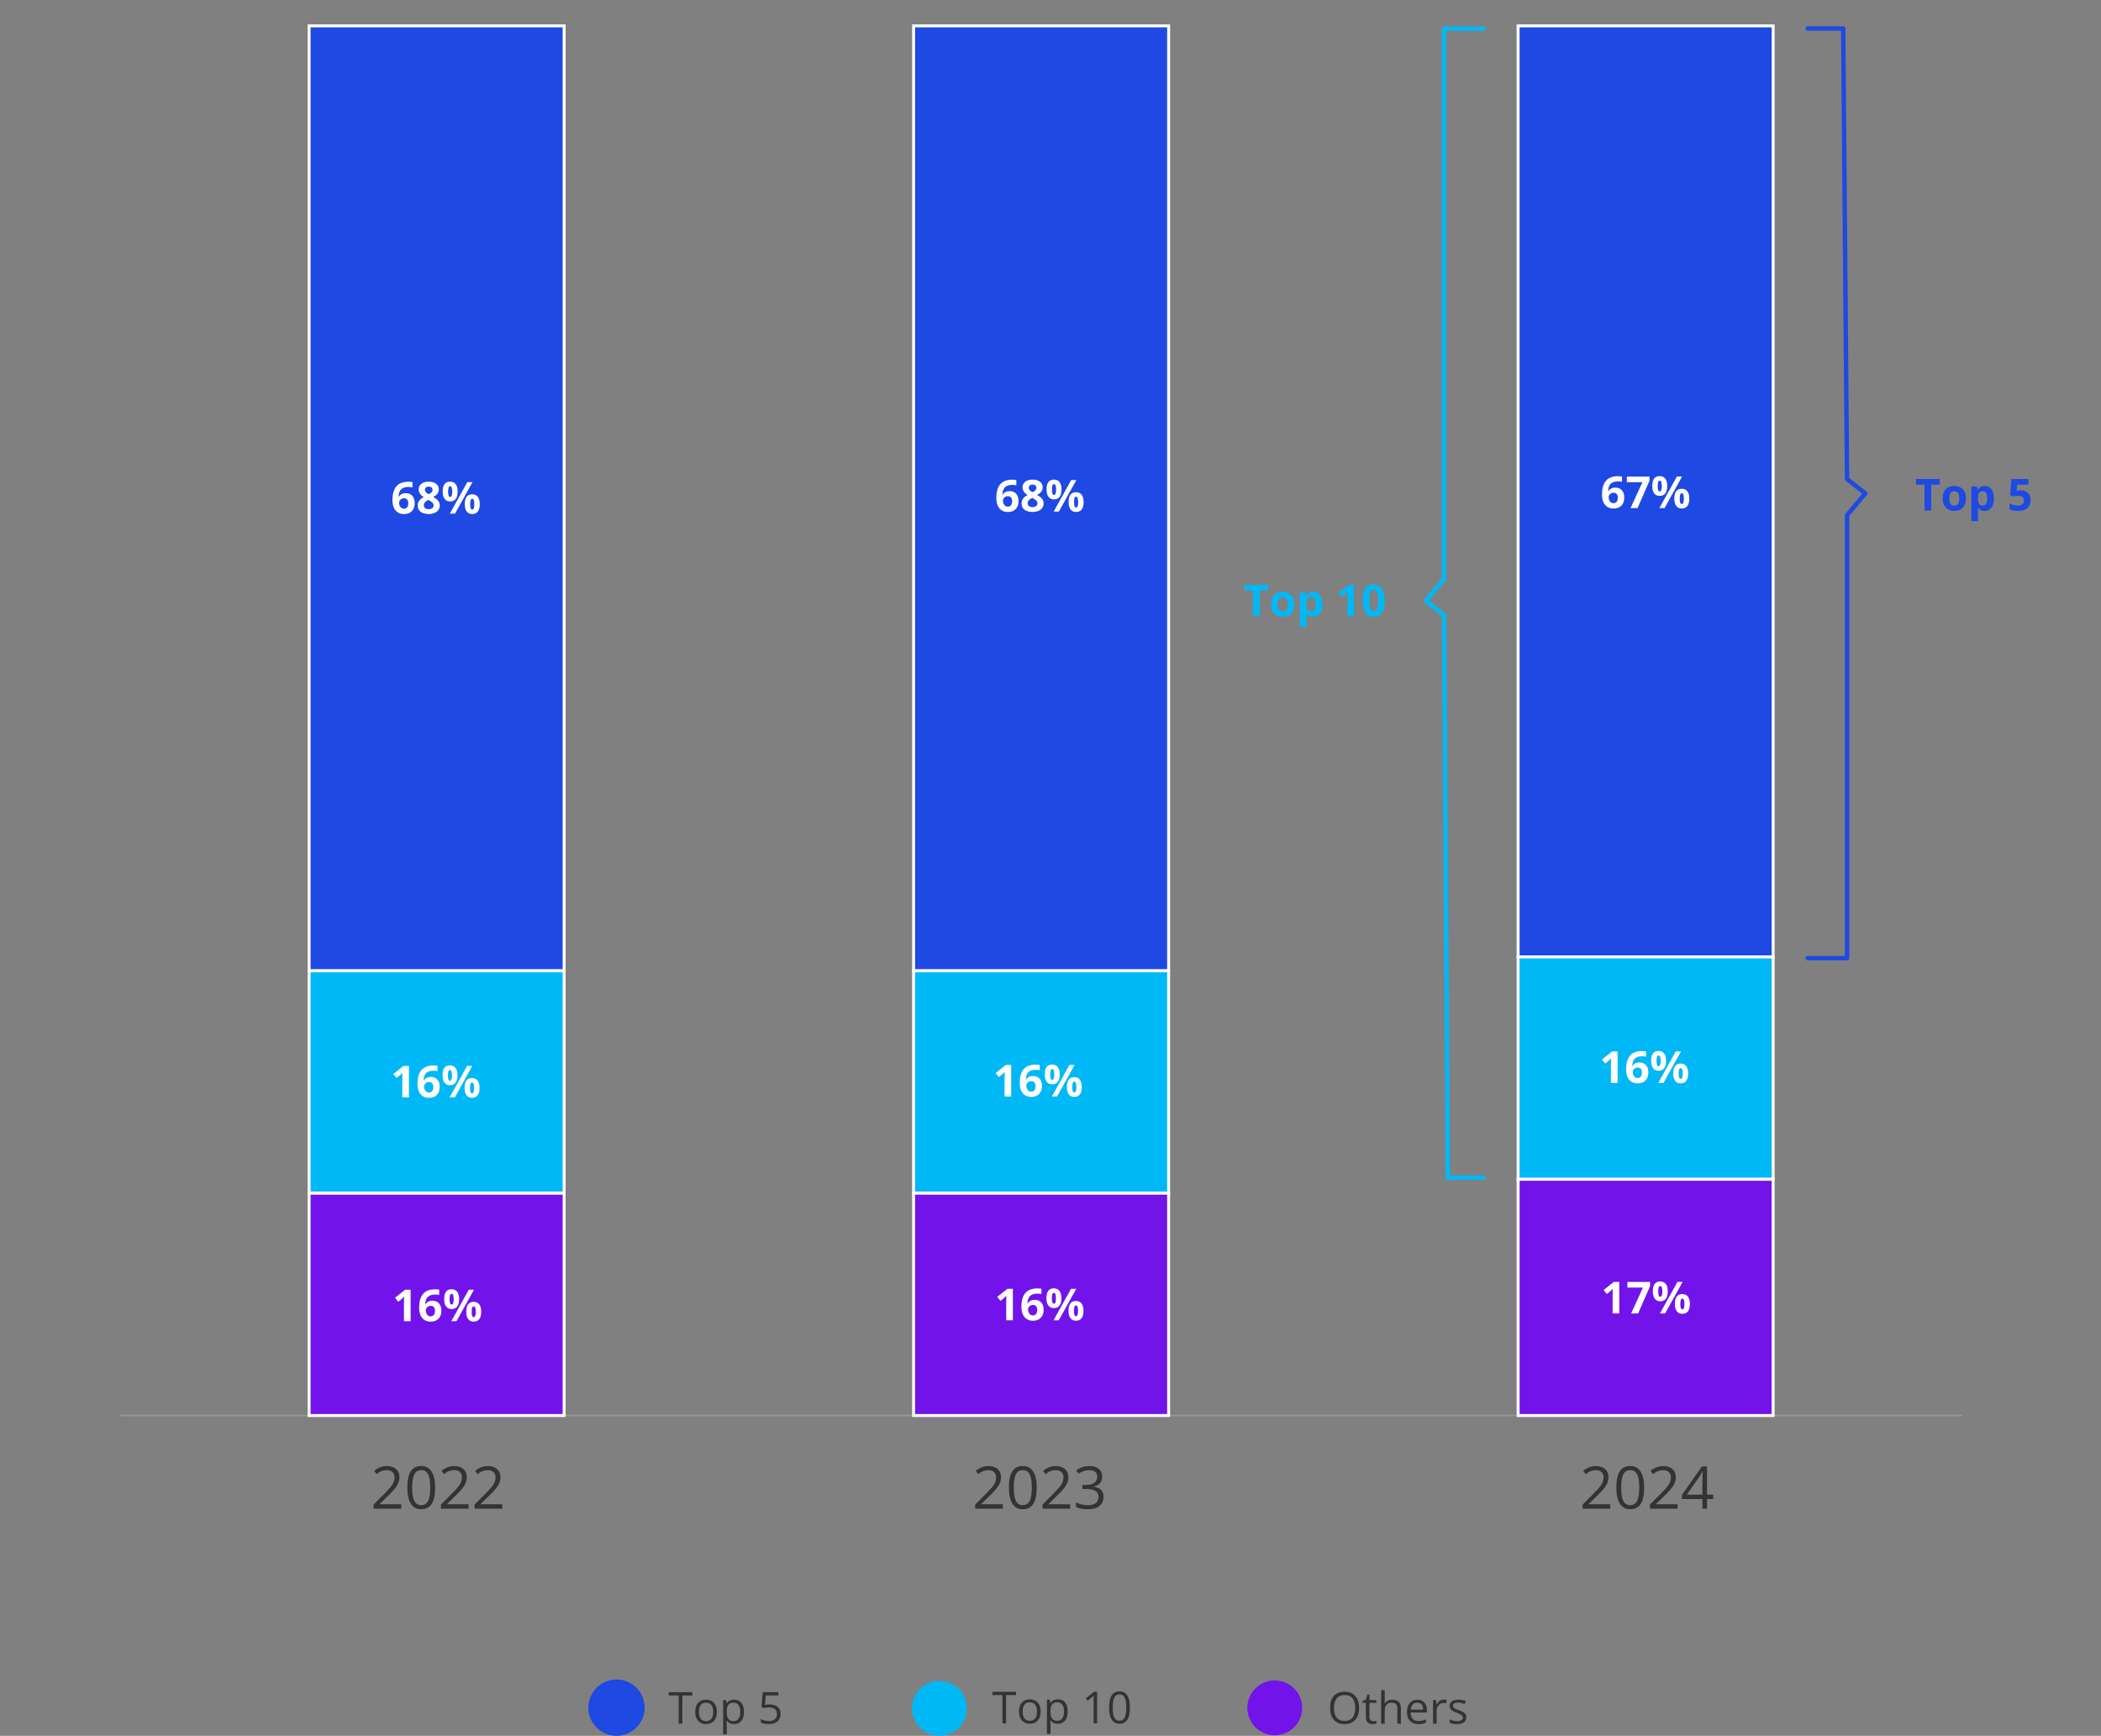 <?xml version="1.0" encoding="UTF-8"?>
<svg id="Layer_1" xmlns="http://www.w3.org/2000/svg" version="1.1" viewBox="0 0 856.5 707.75">
  <rect x="0" y="0" width="856.5" height="707.75" fill="#808080" stroke="none"/>
  <!-- Generator: Adobe Illustrator 29.7.1, SVG Export Plug-In . SVG Version: 2.1.1 Build 8)  -->
  <defs>
    <style>
      .st0 {
        stroke: #999;
      }

      .st0, .st1, .st2, .st3, .st4 {
        stroke-miterlimit: 10;
      }

      .st0, .st3 {
        stroke-width: .6px;
      }

      .st0, .st5, .st6 {
        fill: none;
      }

      .st1, .st7 {
        fill: #7213ea;
      }

      .st1, .st2, .st4 {
        stroke: #fff;
        stroke-width: 1.2px;
      }

      .st8 {
        fill: #fff;
      }

      .st9, .st4 {
        fill: #00b8f5;
      }

      .st10 {
        isolation: isolate;
      }

      .st2, .st11, .st3 {
        fill: #1e49e2;
      }

      .st3, .st6 {
        stroke: #1e49e2;
      }

      .st5 {
        stroke: #00b8f5;
      }

      .st5, .st6 {
        stroke-linecap: round;
        stroke-linejoin: round;
        stroke-width: 1.8px;
      }

      .st12 {
        fill: #333;
      }
    </style>
  </defs>
  <g>
    <line class="st0" x1="49.22" y1="577.14" x2="799.84" y2="577.14"/>
    <g>
      <g>
        <rect class="st2" x="126.01" y="10.55" width="103.96" height="385.28"/>
        <rect class="st2" x="372.44" y="10.55" width="103.96" height="385.28"/>
        <rect class="st2" x="618.88" y="10.55" width="103.96" height="379.61"/>
      </g>
      <g>
        <rect class="st4" x="126.01" y="395.83" width="103.96" height="90.65"/>
        <rect class="st4" x="372.44" y="395.83" width="103.96" height="90.65"/>
        <rect class="st4" x="618.88" y="390.17" width="103.96" height="90.65"/>
      </g>
      <g>
        <rect class="st1" x="126.01" y="486.49" width="103.96" height="90.65"/>
        <rect class="st1" x="372.44" y="486.49" width="103.96" height="90.65"/>
        <rect class="st1" x="618.88" y="480.82" width="103.96" height="96.32"/>
      </g>
    </g>
    <g>
      <g class="st10">
        <g class="st10">
          <path class="st12" d="M656.44,615.13h-11.26v-1.68l4.51-4.54c1.38-1.39,2.28-2.38,2.72-2.98s.77-1.17.98-1.73.33-1.17.33-1.82c0-.91-.28-1.64-.83-2.17s-1.32-.8-2.31-.8c-.71,0-1.38.12-2.02.35s-1.35.66-2.13,1.28l-1.03-1.32c1.58-1.31,3.3-1.97,5.16-1.97,1.61,0,2.87.41,3.79,1.24s1.37,1.93,1.37,3.32c0,1.09-.3,2.16-.91,3.22s-1.75,2.41-3.42,4.03l-3.75,3.67v.09h8.81v1.8Z"/>
          <path class="st12" d="M670.26,606.54c0,2.96-.47,5.17-1.4,6.63s-2.36,2.19-4.28,2.19-3.25-.75-4.21-2.24-1.44-3.69-1.44-6.58.46-5.2,1.39-6.64,2.35-2.17,4.25-2.17,3.27.75,4.24,2.26,1.45,3.69,1.45,6.55ZM660.9,606.54c0,2.49.29,4.31.88,5.44s1.52,1.71,2.8,1.71,2.24-.58,2.82-1.73.87-2.96.87-5.42-.29-4.26-.87-5.41-1.52-1.72-2.82-1.72-2.21.56-2.8,1.69-.88,2.94-.88,5.43Z"/>
          <path class="st12" d="M683.89,615.13h-11.26v-1.68l4.51-4.54c1.38-1.39,2.28-2.38,2.72-2.98s.77-1.17.98-1.73.33-1.17.33-1.82c0-.91-.28-1.64-.83-2.17s-1.32-.8-2.31-.8c-.71,0-1.38.12-2.02.35s-1.35.66-2.13,1.28l-1.03-1.32c1.58-1.31,3.3-1.97,5.16-1.97,1.61,0,2.87.41,3.79,1.24s1.37,1.93,1.37,3.32c0,1.09-.3,2.16-.91,3.22s-1.75,2.41-3.42,4.03l-3.75,3.67v.09h8.81v1.8Z"/>
          <path class="st12" d="M698.42,611.19h-2.54v3.94h-1.86v-3.94h-8.33v-1.7l8.13-11.59h2.06v11.52h2.54v1.77ZM694.01,609.42v-5.7c0-1.12.04-2.38.12-3.79h-.09c-.38.75-.73,1.37-1.05,1.86l-5.36,7.62h6.39Z"/>
        </g>
      </g>
      <g class="st10">
        <g class="st10">
          <path class="st12" d="M408.81,615.13h-11.26v-1.68l4.51-4.54c1.38-1.39,2.28-2.38,2.72-2.98s.77-1.17.98-1.73.33-1.17.33-1.82c0-.91-.28-1.64-.83-2.17s-1.32-.8-2.31-.8c-.71,0-1.38.12-2.02.35s-1.35.66-2.13,1.28l-1.03-1.32c1.58-1.31,3.3-1.97,5.16-1.97,1.61,0,2.87.41,3.79,1.24s1.37,1.93,1.37,3.32c0,1.09-.3,2.16-.91,3.22s-1.75,2.41-3.42,4.03l-3.75,3.67v.09h8.81v1.8Z"/>
          <path class="st12" d="M422.63,606.54c0,2.96-.47,5.17-1.4,6.63s-2.36,2.19-4.28,2.19-3.25-.75-4.21-2.24-1.44-3.69-1.44-6.58.46-5.2,1.39-6.64,2.35-2.17,4.25-2.17,3.27.75,4.24,2.26,1.45,3.69,1.45,6.55ZM413.27,606.54c0,2.49.29,4.31.88,5.44s1.52,1.71,2.8,1.71,2.24-.58,2.82-1.73.87-2.96.87-5.42-.29-4.26-.87-5.41-1.52-1.72-2.82-1.72-2.21.56-2.8,1.69-.88,2.94-.88,5.43Z"/>
          <path class="st12" d="M436.26,615.13h-11.26v-1.68l4.51-4.54c1.38-1.39,2.28-2.38,2.72-2.98s.77-1.17.98-1.73.33-1.17.33-1.82c0-.91-.28-1.64-.83-2.17s-1.32-.8-2.31-.8c-.71,0-1.38.12-2.02.35s-1.35.66-2.13,1.28l-1.03-1.32c1.58-1.31,3.3-1.97,5.16-1.97,1.61,0,2.87.41,3.79,1.24s1.37,1.93,1.37,3.32c0,1.09-.3,2.16-.91,3.22s-1.75,2.41-3.42,4.03l-3.75,3.67v.09h8.81v1.8Z"/>
          <path class="st12" d="M449.34,602.03c0,1.09-.31,1.99-.92,2.68s-1.48,1.16-2.61,1.39v.09c1.38.17,2.39.61,3.06,1.31s1,1.62,1,2.77c0,1.63-.57,2.89-1.7,3.77s-2.74,1.32-4.83,1.32c-.91,0-1.74-.07-2.49-.21s-1.49-.38-2.2-.72v-1.85c.74.37,1.53.65,2.37.84s1.63.29,2.38.29c2.96,0,4.44-1.16,4.44-3.48,0-2.08-1.63-3.12-4.9-3.12h-1.69v-1.68h1.71c1.34,0,2.39-.29,3.18-.88s1.17-1.41,1.17-2.46c0-.84-.29-1.49-.86-1.97s-1.35-.71-2.34-.71c-.75,0-1.46.1-2.12.3s-1.42.58-2.27,1.12l-.98-1.31c.7-.55,1.51-.99,2.43-1.31s1.88-.47,2.9-.47c1.66,0,2.96.38,3.88,1.14s1.38,1.81,1.38,3.13Z"/>
        </g>
      </g>
      <g class="st10">
        <g class="st10">
          <path class="st12" d="M163.57,615.13h-11.26v-1.68l4.51-4.54c1.38-1.39,2.28-2.38,2.72-2.98s.77-1.17.98-1.73.33-1.17.33-1.82c0-.91-.28-1.64-.83-2.17s-1.32-.8-2.31-.8c-.71,0-1.38.12-2.02.35s-1.35.66-2.13,1.28l-1.03-1.32c1.58-1.31,3.3-1.97,5.16-1.97,1.61,0,2.87.41,3.79,1.24s1.37,1.93,1.37,3.32c0,1.09-.3,2.16-.91,3.22s-1.75,2.41-3.42,4.03l-3.75,3.67v.09h8.81v1.8Z"/>
          <path class="st12" d="M177.39,606.54c0,2.96-.47,5.17-1.4,6.63s-2.36,2.19-4.28,2.19-3.25-.75-4.21-2.24-1.44-3.69-1.44-6.58.46-5.2,1.39-6.64,2.35-2.17,4.25-2.17,3.27.75,4.24,2.26,1.45,3.69,1.45,6.55ZM168.03,606.54c0,2.49.29,4.31.88,5.44s1.52,1.71,2.8,1.71,2.24-.58,2.82-1.73.87-2.96.87-5.42-.29-4.26-.87-5.41-1.52-1.72-2.82-1.72-2.21.56-2.8,1.69-.88,2.94-.88,5.43Z"/>
          <path class="st12" d="M191.02,615.13h-11.26v-1.68l4.51-4.54c1.38-1.39,2.28-2.38,2.72-2.98s.77-1.17.98-1.73.33-1.17.33-1.82c0-.91-.28-1.64-.83-2.17s-1.32-.8-2.31-.8c-.71,0-1.38.12-2.02.35s-1.35.66-2.13,1.28l-1.03-1.32c1.58-1.31,3.3-1.97,5.16-1.97,1.61,0,2.87.41,3.79,1.24s1.37,1.93,1.37,3.32c0,1.09-.3,2.16-.91,3.22s-1.75,2.41-3.42,4.03l-3.75,3.67v.09h8.81v1.8Z"/>
          <path class="st12" d="M204.74,615.13h-11.26v-1.68l4.51-4.54c1.38-1.39,2.28-2.38,2.72-2.98s.77-1.17.98-1.73.33-1.17.33-1.82c0-.91-.28-1.64-.83-2.17s-1.32-.8-2.31-.8c-.71,0-1.38.12-2.02.35s-1.35.66-2.13,1.28l-1.03-1.32c1.58-1.31,3.3-1.97,5.16-1.97,1.61,0,2.87.41,3.79,1.24s1.37,1.93,1.37,3.32c0,1.09-.3,2.16-.91,3.22s-1.75,2.41-3.42,4.03l-3.75,3.67v.09h8.81v1.8Z"/>
        </g>
      </g>
    </g>
  </g>
  <g class="st10">
    <g class="st10">
      <path class="st8" d="M159.99,203.96c0-2.54.54-4.44,1.61-5.68s2.69-1.86,4.83-1.86c.73,0,1.31.04,1.72.13v2.17c-.52-.12-1.04-.18-1.55-.18-.93,0-1.69.14-2.28.42s-1.03.7-1.32,1.25-.47,1.33-.52,2.35h.11c.58-1,1.51-1.49,2.79-1.49,1.15,0,2.05.36,2.7,1.08s.98,1.72.98,2.99c0,1.37-.39,2.46-1.16,3.26-.77.8-1.85,1.2-3.22,1.2-.95,0-1.78-.22-2.48-.66s-1.25-1.08-1.63-1.92-.58-1.86-.58-3.05ZM164.63,207.42c.58,0,1.03-.19,1.34-.58.31-.39.47-.94.47-1.67,0-.63-.15-1.12-.44-1.48-.29-.36-.73-.54-1.31-.54-.55,0-1.02.18-1.41.54s-.58.77-.58,1.25c0,.7.18,1.29.55,1.77s.83.72,1.39.72Z"/>
      <path class="st8" d="M174.78,196.4c1.23,0,2.22.28,2.98.84.75.56,1.13,1.31,1.13,2.26,0,.66-.18,1.24-.54,1.75s-.95.97-1.76,1.38c.96.52,1.65,1.05,2.07,1.61s.63,1.17.63,1.84c0,1.05-.41,1.9-1.24,2.54-.83.64-1.91.96-3.26.96s-2.51-.3-3.31-.9-1.2-1.44-1.2-2.54c0-.73.19-1.38.58-1.95s1.02-1.07,1.88-1.5c-.73-.46-1.26-.96-1.58-1.49s-.48-1.1-.48-1.73c0-.92.38-1.66,1.14-2.23s1.75-.85,2.98-.85ZM172.78,206c0,.5.18.9.53,1.18s.83.42,1.44.42c.67,0,1.18-.15,1.51-.43.33-.29.5-.67.5-1.15,0-.39-.17-.76-.5-1.1-.33-.34-.87-.71-1.61-1.09-1.25.57-1.87,1.3-1.87,2.18ZM174.77,198.39c-.46,0-.84.12-1.12.36-.28.24-.43.55-.43.95,0,.35.11.67.34.95s.63.56,1.23.86c.57-.27.98-.54,1.2-.83s.34-.61.34-.98c0-.4-.15-.72-.44-.96s-.67-.35-1.12-.35Z"/>
      <path class="st8" d="M186.57,200.4c0,1.35-.26,2.36-.78,3.04-.52.68-1.29,1.01-2.29,1.01s-1.71-.35-2.24-1.04c-.53-.69-.79-1.7-.79-3.01,0-2.68,1.01-4.02,3.03-4.02.99,0,1.75.35,2.28,1.04.53.69.8,1.69.8,2.97ZM182.68,200.42c0,.74.07,1.3.2,1.67s.34.55.64.55c.56,0,.84-.74.84-2.21s-.28-2.2-.84-2.2c-.29,0-.51.18-.64.54-.13.36-.2.91-.2,1.66ZM192.62,196.57l-7.13,12.85h-2.11l7.13-12.85h2.11ZM195.57,205.54c0,1.34-.26,2.35-.78,3.03-.52.68-1.29,1.02-2.29,1.02s-1.71-.35-2.24-1.04c-.53-.7-.79-1.7-.79-3,0-2.68,1.01-4.02,3.03-4.02.99,0,1.75.35,2.28,1.04.53.69.8,1.69.8,2.97ZM191.68,205.55c0,.74.07,1.3.2,1.67s.34.55.64.55c.56,0,.84-.74.84-2.21s-.28-2.2-.84-2.2c-.29,0-.51.18-.64.54-.13.36-.2.91-.2,1.66Z"/>
    </g>
  </g>
  <g class="st10">
    <g class="st10">
      <path class="st8" d="M166.72,447.44h-2.72v-7.44l.03-1.22.04-1.34c-.45.45-.76.75-.94.89l-1.48,1.19-1.31-1.63,4.14-3.3h2.23v12.85Z"/>
      <path class="st8" d="M170.19,441.98c0-2.54.54-4.44,1.61-5.68s2.69-1.86,4.83-1.86c.73,0,1.31.04,1.72.13v2.17c-.52-.12-1.04-.18-1.55-.18-.93,0-1.69.14-2.28.42s-1.03.7-1.32,1.25-.47,1.33-.52,2.35h.11c.58-1,1.51-1.49,2.79-1.49,1.15,0,2.05.36,2.7,1.08s.98,1.72.98,2.99c0,1.37-.39,2.46-1.16,3.26-.77.8-1.85,1.2-3.22,1.2-.95,0-1.78-.22-2.48-.66s-1.25-1.08-1.63-1.92-.58-1.86-.58-3.05ZM174.83,445.45c.58,0,1.03-.19,1.34-.58.31-.39.47-.94.47-1.67,0-.63-.15-1.12-.44-1.48-.29-.36-.73-.54-1.31-.54-.55,0-1.02.18-1.41.54s-.58.77-.58,1.25c0,.7.18,1.29.55,1.77s.83.72,1.39.72Z"/>
      <path class="st8" d="M186.49,438.42c0,1.35-.26,2.36-.78,3.04-.52.68-1.29,1.01-2.29,1.01s-1.71-.35-2.24-1.04c-.53-.69-.79-1.7-.79-3.01,0-2.68,1.01-4.02,3.03-4.02.99,0,1.75.35,2.28,1.04.53.69.8,1.69.8,2.97ZM182.6,438.44c0,.74.07,1.3.2,1.67s.34.55.64.55c.56,0,.84-.74.84-2.21s-.28-2.2-.84-2.2c-.29,0-.51.18-.64.54-.13.36-.2.91-.2,1.66ZM192.54,434.59l-7.13,12.85h-2.11l7.13-12.85h2.11ZM195.49,443.56c0,1.34-.26,2.35-.78,3.03-.52.68-1.29,1.02-2.29,1.02s-1.71-.35-2.24-1.04c-.53-.7-.79-1.7-.79-3,0-2.68,1.01-4.02,3.03-4.02.99,0,1.75.35,2.28,1.04.53.69.8,1.69.8,2.97ZM191.6,443.57c0,.74.07,1.3.2,1.67s.34.55.64.55c.56,0,.84-.74.84-2.21s-.28-2.2-.84-2.2c-.29,0-.51.18-.64.54-.13.36-.2.91-.2,1.66Z"/>
    </g>
  </g>
  <g class="st10">
    <g class="st10">
      <path class="st8" d="M167.4,538.69h-2.72v-7.44l.03-1.22.04-1.34c-.45.45-.76.75-.94.89l-1.48,1.19-1.31-1.63,4.14-3.3h2.23v12.85Z"/>
      <path class="st8" d="M170.87,533.23c0-2.54.54-4.44,1.61-5.68s2.69-1.86,4.83-1.86c.73,0,1.31.04,1.72.13v2.17c-.52-.12-1.04-.18-1.55-.18-.93,0-1.69.14-2.28.42s-1.03.7-1.32,1.25-.47,1.33-.52,2.35h.11c.58-1,1.51-1.49,2.79-1.49,1.15,0,2.05.36,2.7,1.08s.98,1.72.98,2.99c0,1.37-.39,2.46-1.16,3.26-.77.8-1.85,1.2-3.22,1.2-.95,0-1.78-.22-2.48-.66s-1.25-1.08-1.63-1.92-.58-1.86-.58-3.05ZM175.51,536.7c.58,0,1.03-.19,1.34-.58.31-.39.47-.94.47-1.67,0-.63-.15-1.12-.44-1.48-.29-.36-.73-.54-1.31-.54-.55,0-1.02.18-1.41.54s-.58.77-.58,1.25c0,.7.18,1.29.55,1.77s.83.72,1.39.72Z"/>
      <path class="st8" d="M187.17,529.67c0,1.35-.26,2.36-.78,3.04-.52.68-1.29,1.01-2.29,1.01s-1.71-.35-2.24-1.04c-.53-.69-.79-1.7-.79-3.01,0-2.68,1.01-4.02,3.03-4.02.99,0,1.75.35,2.28,1.04.53.69.8,1.69.8,2.97ZM183.28,529.69c0,.74.07,1.3.2,1.67s.34.55.64.55c.56,0,.84-.74.84-2.21s-.28-2.2-.84-2.2c-.29,0-.51.18-.64.54-.13.36-.2.91-.2,1.66ZM193.22,525.84l-7.13,12.85h-2.11l7.13-12.85h2.11ZM196.17,534.81c0,1.34-.26,2.35-.78,3.03-.52.68-1.29,1.02-2.29,1.02s-1.71-.35-2.24-1.04c-.53-.7-.79-1.7-.79-3,0-2.68,1.01-4.02,3.03-4.02.99,0,1.75.35,2.28,1.04.53.69.8,1.69.8,2.97ZM192.28,534.82c0,.74.07,1.3.2,1.67s.34.55.64.55c.56,0,.84-.74.84-2.21s-.28-2.2-.84-2.2c-.29,0-.51.18-.64.54-.13.36-.2.91-.2,1.66Z"/>
    </g>
  </g>
  <g class="st10">
    <g class="st10">
      <path class="st8" d="M412.24,447.07h-2.72v-7.44l.03-1.22.04-1.34c-.45.45-.76.75-.94.89l-1.48,1.19-1.31-1.63,4.14-3.3h2.23v12.85Z"/>
      <path class="st8" d="M415.71,441.61c0-2.54.54-4.44,1.61-5.68s2.69-1.86,4.83-1.86c.73,0,1.31.04,1.72.13v2.17c-.52-.12-1.04-.18-1.55-.18-.93,0-1.69.14-2.28.42s-1.03.7-1.32,1.25-.47,1.33-.52,2.35h.11c.58-1,1.51-1.49,2.79-1.49,1.15,0,2.05.36,2.7,1.08s.98,1.72.98,2.99c0,1.37-.39,2.46-1.16,3.26-.77.8-1.85,1.2-3.22,1.2-.95,0-1.78-.22-2.48-.66s-1.25-1.08-1.63-1.92-.58-1.86-.58-3.05ZM420.35,445.08c.58,0,1.03-.19,1.34-.58.31-.39.47-.94.47-1.67,0-.63-.15-1.12-.44-1.48-.29-.36-.73-.54-1.31-.54-.55,0-1.02.18-1.41.54s-.58.77-.58,1.25c0,.7.18,1.29.55,1.77s.83.72,1.39.72Z"/>
      <path class="st8" d="M432.01,438.05c0,1.35-.26,2.36-.78,3.04-.52.68-1.29,1.01-2.29,1.01s-1.71-.35-2.24-1.04c-.53-.69-.79-1.7-.79-3.01,0-2.68,1.01-4.02,3.03-4.02.99,0,1.75.35,2.28,1.04.53.69.79,1.69.79,2.97ZM428.12,438.07c0,.74.07,1.3.2,1.67s.34.55.64.55c.56,0,.84-.74.84-2.21s-.28-2.2-.84-2.2c-.29,0-.51.18-.64.54-.13.36-.2.91-.2,1.66ZM438.06,434.22l-7.13,12.85h-2.11l7.13-12.85h2.11ZM441.01,443.19c0,1.34-.26,2.35-.78,3.03-.52.68-1.29,1.02-2.29,1.02s-1.71-.35-2.24-1.04c-.53-.7-.79-1.7-.79-3,0-2.68,1.01-4.02,3.03-4.02.99,0,1.75.35,2.28,1.04.53.69.79,1.69.79,2.97ZM437.12,443.2c0,.74.07,1.3.2,1.67s.34.55.64.55c.56,0,.84-.74.84-2.21s-.28-2.2-.84-2.2c-.29,0-.5.18-.64.54-.13.36-.2.91-.2,1.66Z"/>
    </g>
  </g>
  <g class="st10">
    <g class="st10">
      <path class="st8" d="M412.92,538.32h-2.72v-7.44l.03-1.22.04-1.34c-.45.45-.76.75-.94.89l-1.48,1.19-1.31-1.63,4.14-3.3h2.23v12.85Z"/>
      <path class="st8" d="M416.39,532.86c0-2.54.54-4.44,1.61-5.68s2.69-1.86,4.83-1.86c.73,0,1.31.04,1.72.13v2.17c-.52-.12-1.04-.18-1.55-.18-.93,0-1.69.14-2.28.42s-1.03.7-1.32,1.25-.47,1.33-.52,2.35h.11c.58-1,1.51-1.49,2.79-1.49,1.15,0,2.05.36,2.7,1.08s.98,1.72.98,2.99c0,1.37-.39,2.46-1.16,3.26-.77.8-1.85,1.2-3.22,1.2-.95,0-1.78-.22-2.48-.66s-1.25-1.08-1.63-1.92-.58-1.86-.58-3.05ZM421.03,536.33c.58,0,1.03-.19,1.34-.58.31-.39.47-.94.47-1.67,0-.63-.15-1.12-.44-1.48-.29-.36-.73-.54-1.31-.54-.55,0-1.02.18-1.41.54s-.58.77-.58,1.25c0,.7.18,1.29.55,1.77s.83.72,1.39.72Z"/>
      <path class="st8" d="M432.69,529.3c0,1.35-.26,2.36-.78,3.04-.52.68-1.29,1.01-2.29,1.01s-1.71-.35-2.24-1.04c-.53-.69-.79-1.7-.79-3.01,0-2.68,1.01-4.02,3.03-4.02.99,0,1.75.35,2.28,1.04.53.69.8,1.69.8,2.97ZM428.8,529.32c0,.74.07,1.3.2,1.67s.34.55.64.55c.56,0,.84-.74.84-2.21s-.28-2.2-.84-2.2c-.29,0-.51.18-.64.54-.13.36-.2.91-.2,1.66ZM438.74,525.47l-7.13,12.85h-2.11l7.13-12.85h2.11ZM441.69,534.44c0,1.34-.26,2.35-.78,3.03-.52.68-1.29,1.02-2.29,1.02s-1.71-.35-2.24-1.04c-.53-.7-.79-1.7-.79-3,0-2.68,1.01-4.02,3.03-4.02.99,0,1.75.35,2.28,1.04.53.69.8,1.69.8,2.97ZM437.8,534.45c0,.74.07,1.3.2,1.67s.34.55.64.55c.56,0,.84-.74.84-2.21s-.28-2.2-.84-2.2c-.29,0-.51.18-.64.54-.13.36-.2.91-.2,1.66Z"/>
    </g>
  </g>
  <g class="st10">
    <g class="st10">
      <path class="st8" d="M659.44,441.54h-2.72v-7.44l.03-1.22.04-1.34c-.45.45-.76.75-.94.89l-1.48,1.19-1.31-1.63,4.14-3.3h2.23v12.85Z"/>
      <path class="st8" d="M662.91,436.08c0-2.54.54-4.44,1.61-5.68,1.08-1.24,2.69-1.86,4.83-1.86.73,0,1.31.04,1.72.13v2.17c-.52-.12-1.04-.18-1.55-.18-.93,0-1.69.14-2.28.42-.59.28-1.03.7-1.32,1.25s-.47,1.33-.52,2.35h.11c.58-1,1.51-1.49,2.79-1.49,1.15,0,2.05.36,2.7,1.08s.98,1.72.98,2.99c0,1.37-.39,2.46-1.16,3.26-.77.8-1.85,1.2-3.22,1.2-.95,0-1.78-.22-2.48-.66-.71-.44-1.25-1.08-1.63-1.92-.38-.84-.58-1.86-.58-3.05ZM667.55,439.54c.58,0,1.03-.19,1.34-.58.31-.39.47-.94.47-1.67,0-.63-.14-1.12-.44-1.48-.29-.36-.73-.54-1.31-.54-.55,0-1.02.18-1.41.54-.39.36-.58.77-.58,1.25,0,.7.18,1.29.55,1.77.37.48.83.72,1.39.72Z"/>
      <path class="st8" d="M679.21,432.52c0,1.35-.26,2.36-.78,3.04-.52.68-1.29,1.01-2.29,1.01s-1.71-.35-2.24-1.04c-.53-.69-.79-1.7-.79-3.01,0-2.68,1.01-4.02,3.03-4.02.99,0,1.75.35,2.28,1.04.53.69.79,1.69.79,2.97ZM675.32,432.54c0,.74.07,1.3.2,1.67.13.37.34.55.64.55.56,0,.84-.74.84-2.21s-.28-2.2-.84-2.2c-.29,0-.51.18-.64.54-.13.36-.2.91-.2,1.66ZM685.26,428.69l-7.13,12.85h-2.11l7.13-12.85h2.11ZM688.21,437.66c0,1.34-.26,2.35-.78,3.03-.52.68-1.29,1.02-2.29,1.02s-1.71-.35-2.24-1.04c-.53-.7-.79-1.7-.79-3,0-2.68,1.01-4.02,3.03-4.02.99,0,1.75.35,2.28,1.04.53.69.79,1.69.79,2.97ZM684.32,437.67c0,.74.07,1.3.2,1.67.13.37.34.55.64.55.56,0,.84-.74.84-2.21s-.28-2.2-.84-2.2c-.29,0-.51.18-.64.54-.13.36-.2.91-.2,1.66Z"/>
    </g>
  </g>
  <g class="st10">
    <g class="st10">
      <path class="st8" d="M660.12,535.52h-2.72v-7.44l.03-1.22.04-1.34c-.45.45-.76.75-.94.89l-1.48,1.19-1.31-1.63,4.14-3.3h2.23v12.85Z"/>
      <path class="st8" d="M664.95,535.52l4.83-10.55h-6.34v-2.29h9.22v1.71l-4.86,11.13h-2.85Z"/>
      <path class="st8" d="M679.89,526.5c0,1.35-.26,2.36-.78,3.04-.52.68-1.29,1.02-2.29,1.02s-1.71-.35-2.24-1.04c-.53-.69-.79-1.7-.79-3.01,0-2.68,1.01-4.02,3.03-4.02.99,0,1.75.35,2.28,1.04.53.69.79,1.69.79,2.97ZM676,526.52c0,.74.07,1.3.2,1.67.13.37.34.55.64.55.56,0,.84-.74.84-2.21s-.28-2.2-.84-2.2c-.29,0-.5.18-.64.54-.13.36-.2.91-.2,1.66ZM685.94,522.67l-7.13,12.85h-2.11l7.13-12.85h2.11ZM688.89,531.63c0,1.34-.26,2.35-.78,3.03-.52.68-1.29,1.02-2.29,1.02s-1.71-.35-2.24-1.04c-.53-.7-.79-1.7-.79-3,0-2.68,1.01-4.02,3.03-4.02.99,0,1.75.35,2.28,1.04.53.69.79,1.69.79,2.97ZM685,531.65c0,.74.07,1.3.2,1.67.13.37.34.55.64.55.56,0,.84-.74.84-2.21s-.28-2.2-.84-2.2c-.29,0-.5.18-.64.54-.13.36-.2.91-.2,1.66Z"/>
    </g>
  </g>
  <g class="st10">
    <g class="st10">
      <path class="st8" d="M406.16,203.12c0-2.54.54-4.44,1.61-5.68s2.69-1.86,4.83-1.86c.73,0,1.31.04,1.72.13v2.17c-.52-.12-1.04-.18-1.55-.18-.93,0-1.69.14-2.28.42s-1.03.7-1.32,1.25-.47,1.33-.52,2.35h.11c.58-1,1.51-1.49,2.79-1.49,1.15,0,2.05.36,2.7,1.08s.98,1.72.98,2.99c0,1.37-.39,2.46-1.16,3.26-.77.8-1.85,1.2-3.22,1.2-.95,0-1.78-.22-2.48-.66s-1.25-1.08-1.63-1.92-.58-1.86-.58-3.05ZM410.8,206.58c.58,0,1.03-.19,1.34-.58.31-.39.47-.94.47-1.67,0-.63-.15-1.12-.44-1.48-.29-.36-.73-.54-1.31-.54-.55,0-1.02.18-1.41.54s-.58.77-.58,1.25c0,.7.18,1.29.55,1.77s.83.72,1.39.72Z"/>
      <path class="st8" d="M420.96,195.56c1.23,0,2.22.28,2.97.84.75.56,1.13,1.31,1.13,2.26,0,.66-.18,1.24-.54,1.75s-.95.97-1.76,1.38c.96.52,1.65,1.05,2.07,1.61s.63,1.17.63,1.84c0,1.05-.41,1.9-1.24,2.54-.83.64-1.91.96-3.26.96s-2.51-.3-3.31-.9-1.2-1.44-1.2-2.54c0-.73.19-1.38.58-1.95s1.02-1.07,1.88-1.5c-.73-.46-1.26-.96-1.58-1.49s-.48-1.1-.48-1.73c0-.92.38-1.66,1.14-2.23s1.75-.85,2.98-.85ZM418.95,205.16c0,.5.18.9.53,1.18s.83.42,1.44.42c.67,0,1.18-.15,1.51-.43.33-.29.5-.67.5-1.15,0-.39-.17-.76-.5-1.1-.33-.34-.87-.71-1.61-1.09-1.25.57-1.87,1.3-1.87,2.18ZM420.94,197.55c-.46,0-.84.12-1.12.36-.28.24-.43.55-.43.95,0,.35.11.67.34.95s.63.56,1.23.86c.57-.27.98-.54,1.2-.83s.34-.61.34-.98c0-.4-.15-.72-.44-.96s-.67-.35-1.12-.35Z"/>
      <path class="st8" d="M432.74,199.56c0,1.35-.26,2.36-.78,3.04-.52.68-1.29,1.01-2.29,1.01s-1.71-.35-2.24-1.04c-.53-.69-.79-1.7-.79-3.01,0-2.68,1.01-4.02,3.03-4.02.99,0,1.75.35,2.28,1.04.53.69.8,1.69.8,2.97ZM428.85,199.58c0,.74.07,1.3.2,1.67s.34.55.64.55c.56,0,.84-.74.84-2.21s-.28-2.2-.84-2.2c-.29,0-.51.18-.64.54-.13.36-.2.91-.2,1.66ZM438.79,195.73l-7.13,12.85h-2.11l7.13-12.85h2.11ZM441.74,204.7c0,1.34-.26,2.35-.78,3.03-.52.68-1.29,1.02-2.29,1.02s-1.71-.35-2.24-1.04c-.53-.7-.79-1.7-.79-3,0-2.68,1.01-4.02,3.03-4.02.99,0,1.75.35,2.28,1.04.53.69.8,1.69.8,2.97ZM437.85,204.71c0,.74.07,1.3.2,1.67s.34.55.64.55c.56,0,.84-.74.84-2.21s-.28-2.2-.84-2.2c-.29,0-.51.18-.64.54-.13.36-.2.91-.2,1.66Z"/>
    </g>
  </g>
  <g class="st10">
    <g class="st10">
      <path class="st8" d="M653.08,201.7c0-2.54.54-4.44,1.61-5.68s2.69-1.86,4.83-1.86c.73,0,1.31.04,1.72.13v2.17c-.52-.12-1.04-.18-1.55-.18-.93,0-1.69.14-2.28.42s-1.03.7-1.32,1.25-.47,1.33-.52,2.35h.11c.58-1,1.51-1.49,2.79-1.49,1.15,0,2.05.36,2.7,1.08s.98,1.72.98,2.99c0,1.37-.39,2.46-1.16,3.26-.77.8-1.85,1.2-3.22,1.2-.95,0-1.78-.22-2.48-.66s-1.25-1.08-1.63-1.92-.58-1.86-.58-3.05ZM657.72,205.17c.58,0,1.03-.19,1.34-.58.31-.39.47-.94.47-1.67,0-.63-.15-1.12-.44-1.48-.29-.36-.73-.54-1.31-.54-.55,0-1.02.18-1.41.54s-.58.77-.58,1.25c0,.7.18,1.29.55,1.77s.83.72,1.39.72Z"/>
      <path class="st8" d="M664.72,207.16l4.83-10.55h-6.34v-2.29h9.22v1.71l-4.86,11.13h-2.85Z"/>
      <path class="st8" d="M679.66,198.14c0,1.35-.26,2.36-.78,3.04-.52.68-1.29,1.01-2.29,1.01s-1.71-.35-2.24-1.04c-.53-.69-.79-1.7-.79-3.01,0-2.68,1.01-4.02,3.03-4.02.99,0,1.75.35,2.28,1.04.53.69.8,1.69.8,2.97ZM675.77,198.16c0,.74.07,1.3.2,1.67s.34.55.64.55c.56,0,.84-.74.84-2.21s-.28-2.2-.84-2.2c-.29,0-.51.18-.64.54-.13.36-.2.91-.2,1.66ZM685.71,194.31l-7.13,12.85h-2.11l7.13-12.85h2.11ZM688.66,203.28c0,1.34-.26,2.35-.78,3.03-.52.68-1.29,1.02-2.29,1.02s-1.71-.35-2.24-1.04c-.53-.7-.79-1.7-.79-3,0-2.68,1.01-4.02,3.03-4.02.99,0,1.75.35,2.28,1.04.53.69.8,1.69.8,2.97ZM684.77,203.29c0,.74.07,1.3.2,1.67s.34.55.64.55c.56,0,.84-.74.84-2.21s-.28-2.2-.84-2.2c-.29,0-.51.18-.64.54-.13.36-.2.91-.2,1.66Z"/>
    </g>
  </g>
  <g class="st10">
    <g class="st10">
      <path class="st11" d="M787.27,208.15h-2.72v-10.58h-3.49v-2.27h9.7v2.27h-3.49v10.58Z"/>
      <path class="st11" d="M801.46,203.22c0,1.6-.42,2.85-1.27,3.75s-2.02,1.35-3.52,1.35c-.94,0-1.78-.21-2.5-.62-.72-.41-1.27-1.01-1.66-1.78s-.58-1.68-.58-2.71c0-1.61.42-2.85,1.26-3.74s2.02-1.34,3.53-1.34c.94,0,1.78.21,2.5.62s1.27,1,1.66,1.77.58,1.67.58,2.7ZM794.67,203.22c0,.97.16,1.71.48,2.21s.84.75,1.56.75,1.23-.25,1.54-.74c.31-.49.47-1.23.47-2.21s-.16-1.7-.47-2.19-.83-.73-1.56-.73-1.23.24-1.55.73c-.32.48-.47,1.21-.47,2.19Z"/>
      <path class="st11" d="M809.07,208.33c-1.15,0-2.06-.42-2.72-1.26h-.14c.09.82.14,1.29.14,1.42v3.98h-2.68v-14.15h2.18l.38,1.27h.12c.63-.97,1.56-1.46,2.79-1.46,1.16,0,2.07.45,2.72,1.34s.98,2.14.98,3.74c0,1.05-.15,1.96-.46,2.73s-.75,1.36-1.31,1.77-1.24.61-2,.61ZM808.28,200.28c-.66,0-1.15.2-1.45.61-.3.41-.46,1.08-.47,2.02v.29c0,1.05.16,1.81.47,2.27s.81.69,1.49.69c1.2,0,1.8-.99,1.8-2.97,0-.97-.15-1.69-.44-2.17-.3-.48-.76-.73-1.39-.73Z"/>
      <path class="st11" d="M823.73,199.94c1.24,0,2.23.35,2.97,1.05s1.1,1.65,1.1,2.87c0,1.44-.44,2.54-1.33,3.31s-2.15,1.16-3.8,1.16c-1.43,0-2.58-.23-3.46-.69v-2.35c.46.25,1,.45,1.62.6.62.16,1.2.23,1.75.23,1.66,0,2.49-.68,2.49-2.04s-.86-1.94-2.58-1.94c-.31,0-.65.03-1.03.09-.38.06-.68.13-.91.2l-1.08-.58.48-6.55h6.97v2.3h-4.59l-.24,2.52.31-.06c.36-.08.8-.12,1.33-.12Z"/>
    </g>
  </g>
  <g class="st10">
    <g class="st10">
      <path class="st9" d="M513.52,251.29h-2.72v-10.58h-3.49v-2.27h9.7v2.27h-3.49v10.58Z"/>
      <path class="st9" d="M527.71,246.36c0,1.6-.42,2.85-1.27,3.75s-2.02,1.35-3.52,1.35c-.94,0-1.78-.21-2.5-.62-.72-.41-1.27-1.01-1.66-1.78s-.58-1.68-.58-2.71c0-1.61.42-2.85,1.26-3.74s2.02-1.34,3.53-1.34c.94,0,1.78.21,2.5.62s1.27,1,1.66,1.77.58,1.67.58,2.7ZM520.92,246.36c0,.97.16,1.71.48,2.21s.84.75,1.56.75,1.23-.25,1.54-.74c.31-.49.47-1.23.47-2.21s-.16-1.7-.47-2.19-.83-.73-1.56-.73-1.23.24-1.55.73c-.32.48-.47,1.21-.47,2.19Z"/>
      <path class="st9" d="M535.32,251.47c-1.15,0-2.06-.42-2.72-1.26h-.14c.09.82.14,1.29.14,1.42v3.98h-2.68v-14.15h2.18l.38,1.27h.12c.63-.97,1.56-1.46,2.79-1.46,1.16,0,2.07.45,2.72,1.34s.98,2.14.98,3.74c0,1.05-.15,1.96-.46,2.73s-.75,1.36-1.31,1.77-1.24.61-2,.61ZM534.53,243.42c-.66,0-1.15.2-1.45.61-.3.41-.46,1.08-.47,2.02v.29c0,1.05.16,1.81.47,2.27s.81.69,1.49.69c1.2,0,1.8-.99,1.8-2.97,0-.97-.15-1.69-.44-2.17-.3-.48-.76-.73-1.39-.73Z"/>
      <path class="st9" d="M552.02,251.29h-2.72v-7.44l.03-1.22.04-1.34c-.45.45-.76.75-.94.89l-1.48,1.19-1.31-1.63,4.14-3.3h2.23v12.85Z"/>
      <path class="st9" d="M564.49,244.87c0,2.24-.37,3.91-1.1,4.98s-1.87,1.62-3.4,1.62-2.6-.56-3.35-1.67-1.13-2.76-1.13-4.93.37-3.94,1.1-5.01c.73-1.07,1.86-1.61,3.38-1.61s2.6.56,3.36,1.69,1.14,2.77,1.14,4.94ZM558.21,244.87c0,1.58.14,2.71.41,3.39.27.68.73,1.02,1.38,1.02s1.09-.35,1.37-1.04.42-1.82.42-3.38-.14-2.71-.43-3.4c-.28-.69-.74-1.03-1.37-1.03s-1.1.34-1.37,1.03c-.28.69-.41,1.82-.41,3.4Z"/>
    </g>
  </g>
  <polyline class="st6" points="736.91 390.67 752.98 390.67 752.98 210.02 760.43 201.2 752.96 195.33 751.41 11.62 736.91 11.62"/>
  <polyline class="st5" points="604.73 11.67 588.66 11.67 588.66 236.13 581.21 244.95 588.68 250.82 590.24 480.12 604.73 480.12"/>
  <g>
    <g>
      <path class="st7" d="M519.68,685.15h0c6.17,0,11.18,5.01,11.18,11.18h0c0,6.17-5.01,11.18-11.18,11.18h0c-6.17,0-11.18-5.01-11.18-11.18h0c0-6.17,5.01-11.18,11.18-11.18Z"/>
      <g class="st10">
        <g class="st10">
          <path class="st12" d="M554.05,696.36c0,2.06-.52,3.67-1.56,4.85s-2.49,1.77-4.34,1.77-3.35-.58-4.38-1.74c-1.03-1.16-1.54-2.79-1.54-4.9s.52-3.71,1.55-4.86c1.03-1.15,2.5-1.73,4.39-1.73s3.29.59,4.32,1.76,1.56,2.79,1.56,4.85ZM543.81,696.36c0,1.74.37,3.06,1.11,3.96s1.82,1.35,3.23,1.35,2.5-.45,3.23-1.34,1.09-2.22,1.09-3.96-.36-3.04-1.08-3.93-1.79-1.34-3.21-1.34-2.51.45-3.25,1.35c-.74.9-1.11,2.21-1.11,3.92Z"/>
          <path class="st12" d="M559.81,701.77c.26,0,.51-.02.75-.06.24-.04.43-.08.57-.12v1.12c-.16.08-.39.14-.7.19-.31.05-.58.07-.83.07-1.86,0-2.79-.98-2.79-2.94v-5.73h-1.38v-.7l1.38-.61.62-2.06h.84v2.23h2.79v1.13h-2.79v5.67c0,.58.14,1.03.41,1.34s.65.47,1.13.47Z"/>
          <path class="st12" d="M569.64,702.8v-6.23c0-.79-.18-1.37-.54-1.76s-.92-.58-1.68-.58c-1.01,0-1.75.28-2.22.83s-.7,1.45-.7,2.71v5.04h-1.46v-13.68h1.46v4.14c0,.5-.02.91-.07,1.24h.09c.29-.46.7-.83,1.23-1.09s1.13-.4,1.81-.4c1.18,0,2.06.28,2.65.84s.88,1.45.88,2.67v6.28h-1.46Z"/>
          <path class="st12" d="M578.17,702.98c-1.42,0-2.55-.43-3.37-1.3s-1.24-2.07-1.24-3.61.38-2.79,1.15-3.7,1.79-1.37,3.08-1.37c1.21,0,2.16.4,2.87,1.19s1.05,1.84,1.05,3.14v.92h-6.64c.03,1.13.32,1.99.86,2.58s1.3.88,2.29.88c1.04,0,2.06-.22,3.08-.65v1.3c-.52.22-1,.38-1.46.48-.46.1-1.02.14-1.67.14ZM577.77,694.21c-.77,0-1.39.25-1.85.76s-.73,1.2-.81,2.09h5.04c0-.92-.21-1.62-.62-2.11-.41-.49-1-.73-1.76-.73Z"/>
          <path class="st12" d="M588.59,692.99c.43,0,.81.04,1.15.11l-.2,1.35c-.4-.09-.75-.13-1.05-.13-.78,0-1.45.32-2,.95s-.83,1.42-.83,2.36v5.17h-1.46v-9.63h1.2l.17,1.78h.07c.36-.63.79-1.11,1.29-1.45s1.06-.51,1.66-.51Z"/>
          <path class="st12" d="M597.76,700.17c0,.9-.33,1.59-1,2.07s-1.61.73-2.81.73c-1.28,0-2.27-.2-2.99-.61v-1.35c.46.23.96.42,1.49.55s1.04.2,1.53.2c.76,0,1.35-.12,1.76-.36s.62-.61.62-1.11c0-.38-.16-.7-.49-.96s-.96-.58-1.9-.95c-.9-.33-1.53-.62-1.91-.88-.38-.25-.66-.53-.84-.85s-.28-.69-.28-1.13c0-.79.32-1.4.96-1.86s1.51-.68,2.63-.68c1.04,0,2.05.21,3.04.63l-.52,1.19c-.97-.4-1.84-.6-2.63-.6-.69,0-1.21.11-1.56.33s-.53.52-.53.9c0,.26.07.48.2.66s.34.35.64.52.86.4,1.69.71c1.14.42,1.92.83,2.32,1.26s.6.95.6,1.59Z"/>
        </g>
      </g>
    </g>
    <g>
      <path class="st9" d="M382.97,685.34h0c6.17,0,11.18,5.01,11.18,11.18h0c0,6.17-5.01,11.18-11.18,11.18h0c-6.17,0-11.18-5.01-11.18-11.18h0c0-6.17,5.01-11.18,11.18-11.18Z"/>
      <g class="st10">
        <g class="st10">
          <path class="st12" d="M410.14,702.65h-1.49v-11.52h-4.07v-1.33h9.63v1.33h-4.07v11.52Z"/>
          <path class="st12" d="M424.24,697.83c0,1.57-.4,2.8-1.19,3.68s-1.88,1.32-3.28,1.32c-.86,0-1.63-.2-2.29-.61s-1.18-.98-1.55-1.74-.54-1.64-.54-2.65c0-1.57.39-2.79,1.18-3.67s1.88-1.31,3.27-1.31,2.42.45,3.21,1.34,1.19,2.11,1.19,3.64ZM416.9,697.83c0,1.23.25,2.17.74,2.81s1.22.97,2.17.97,1.68-.32,2.18-.96c.5-.64.74-1.58.74-2.82s-.25-2.15-.74-2.79-1.23-.95-2.19-.95-1.68.31-2.16.94-.73,1.56-.73,2.8Z"/>
          <path class="st12" d="M431.28,702.83c-.63,0-1.2-.12-1.72-.35-.52-.23-.95-.59-1.31-1.07h-.11c.07.56.11,1.1.11,1.6v3.96h-1.46v-13.96h1.19l.2,1.32h.07c.38-.53.81-.91,1.31-1.14s1.07-.35,1.71-.35c1.28,0,2.26.44,2.96,1.31s1.04,2.1,1.04,3.67-.35,2.81-1.06,3.69c-.71.88-1.69,1.31-2.94,1.31ZM431.07,694.08c-.98,0-1.7.27-2.14.82s-.67,1.41-.68,2.6v.33c0,1.35.23,2.32.68,2.91s1.17.87,2.17.87c.83,0,1.48-.34,1.96-1.01s.71-1.6.71-2.79-.24-2.12-.71-2.76c-.47-.64-1.14-.96-1.99-.96Z"/>
          <path class="st12" d="M447.24,702.65h-1.42v-9.16c0-.76.02-1.48.07-2.16-.12.12-.26.25-.41.39s-.85.71-2.09,1.71l-.77-1,3.4-2.63h1.23v12.85Z"/>
          <path class="st12" d="M460.64,696.21c0,2.22-.35,3.88-1.05,4.97s-1.77,1.64-3.21,1.64-2.43-.56-3.16-1.68c-.72-1.12-1.08-2.77-1.08-4.93s.35-3.9,1.05-4.98,1.76-1.63,3.19-1.63,2.45.57,3.18,1.7,1.08,2.77,1.08,4.91ZM453.62,696.21c0,1.87.22,3.23.66,4.08.44.85,1.14,1.28,2.1,1.28s1.68-.43,2.11-1.3.65-2.22.65-4.07-.22-3.2-.65-4.06-1.14-1.29-2.11-1.29-1.66.42-2.1,1.27-.66,2.2-.66,4.07Z"/>
        </g>
      </g>
    </g>
    <g>
      <path class="st3" d="M251.33,685.08h0c6.17,0,11.18,5.01,11.18,11.18h0c0,6.17-5.01,11.18-11.18,11.18h0c-6.17,0-11.18-5.01-11.18-11.18h0c0-6.17,5.01-11.18,11.18-11.18Z"/>
      <g class="st10">
        <g class="st10">
          <path class="st12" d="M278.16,702.8h-1.49v-11.52h-4.07v-1.33h9.63v1.33h-4.07v11.52Z"/>
          <path class="st12" d="M292.26,697.97c0,1.57-.4,2.8-1.19,3.68s-1.88,1.32-3.28,1.32c-.86,0-1.63-.2-2.29-.61s-1.18-.98-1.55-1.74-.54-1.64-.54-2.65c0-1.57.39-2.79,1.18-3.67s1.88-1.31,3.27-1.31,2.42.45,3.21,1.34,1.19,2.11,1.19,3.64ZM284.92,697.97c0,1.23.25,2.17.74,2.81s1.22.97,2.17.97,1.68-.32,2.18-.96c.5-.64.74-1.58.74-2.82s-.25-2.15-.74-2.79-1.23-.95-2.19-.95-1.68.31-2.16.94-.73,1.56-.73,2.8Z"/>
          <path class="st12" d="M299.3,702.98c-.63,0-1.2-.12-1.72-.35-.52-.23-.95-.59-1.31-1.07h-.11c.07.56.11,1.1.11,1.6v3.96h-1.46v-13.96h1.19l.2,1.32h.07c.38-.53.81-.91,1.31-1.14s1.07-.35,1.71-.35c1.28,0,2.26.44,2.96,1.31s1.04,2.1,1.04,3.67-.35,2.81-1.06,3.69c-.71.88-1.69,1.31-2.94,1.31ZM299.09,694.23c-.98,0-1.7.27-2.14.82s-.67,1.41-.68,2.6v.33c0,1.35.23,2.32.68,2.91s1.17.87,2.17.87c.83,0,1.48-.34,1.96-1.01s.71-1.6.71-2.79-.24-2.12-.71-2.76c-.47-.64-1.14-.96-1.99-.96Z"/>
          <path class="st12" d="M313.87,694.95c1.35,0,2.42.34,3.19,1.01s1.16,1.59,1.16,2.75c0,1.33-.42,2.37-1.27,3.13s-2.01,1.13-3.5,1.13-2.55-.23-3.31-.69v-1.41c.41.26.92.47,1.53.62.61.15,1.21.22,1.8.22,1.03,0,1.83-.24,2.4-.73s.86-1.19.86-2.11c0-1.79-1.1-2.69-3.3-2.69-.56,0-1.3.08-2.23.25l-.76-.48.48-6.01h6.39v1.34h-5.14l-.33,3.86c.67-.13,1.34-.2,2.01-.2Z"/>
        </g>
      </g>
    </g>
  </g>
</svg>